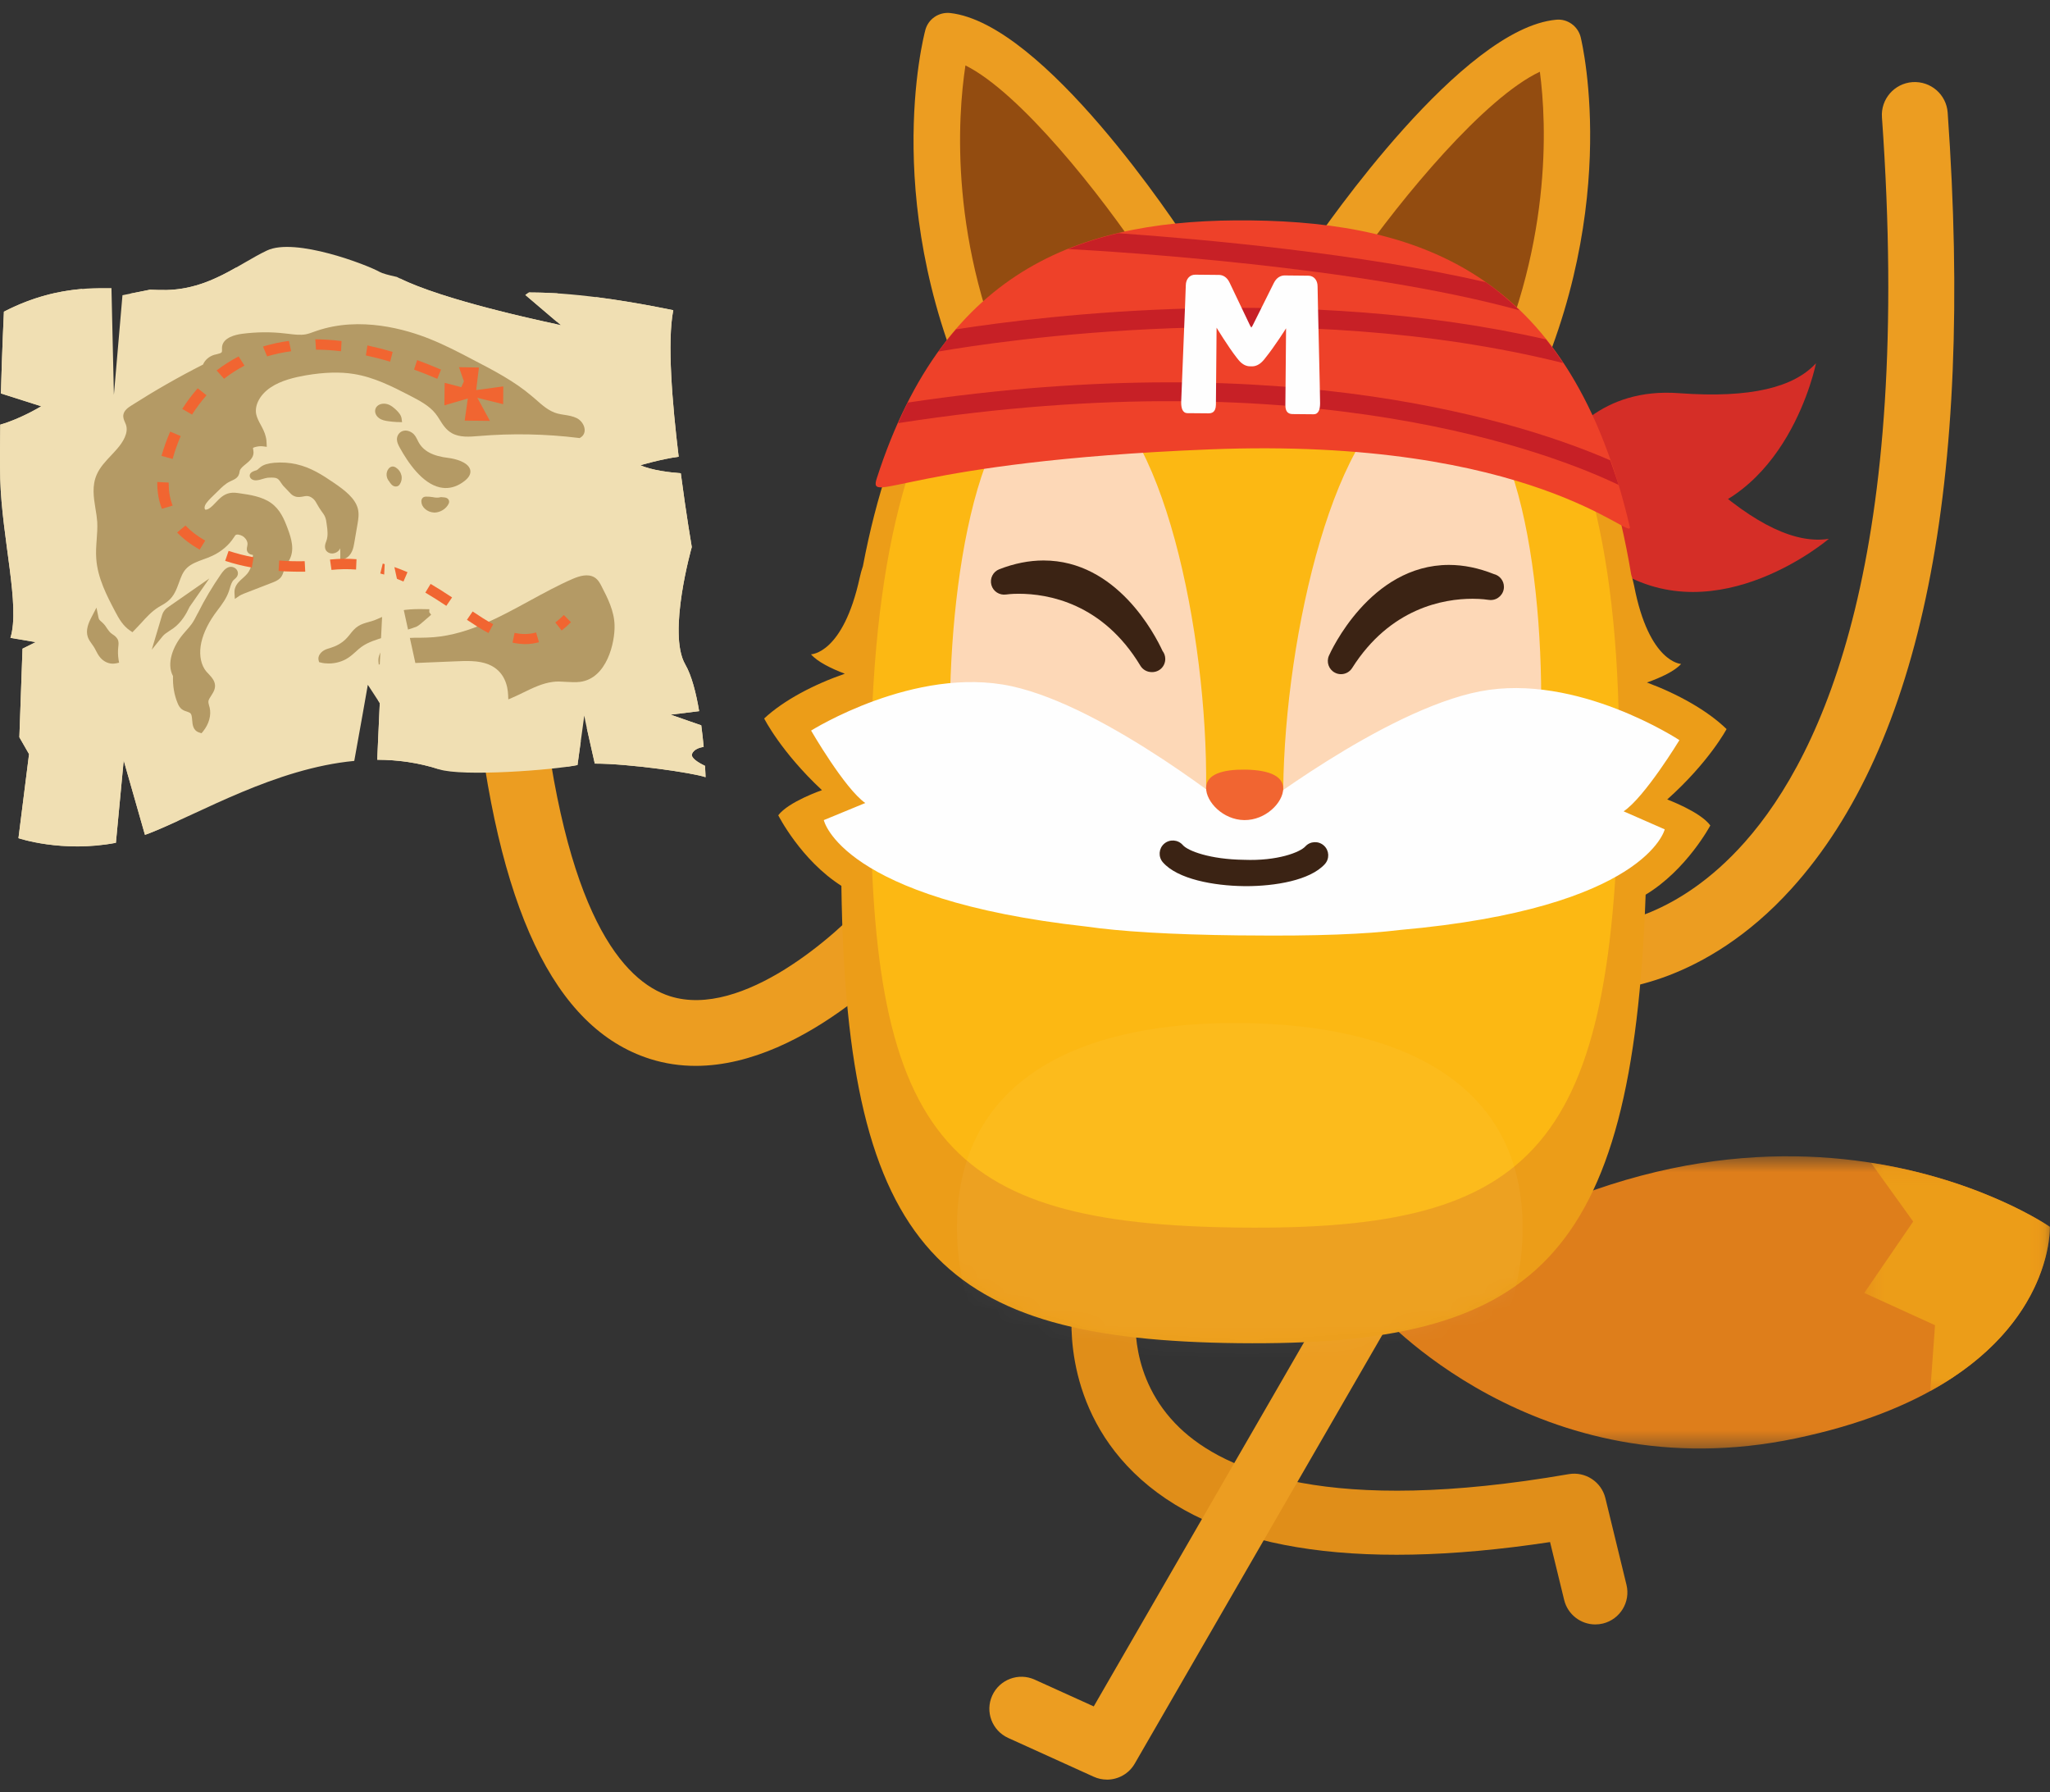 <svg height="111" viewBox="0 0 127 111" width="127" xmlns="http://www.w3.org/2000/svg" xmlns:xlink="http://www.w3.org/1999/xlink"><rect x="0" y="0" width="127" height="111" fill="#333333" stroke="none"/><mask id="a" fill="#fff"><path d="m.48.518h41.712v18.101h-41.712z" fill="#fff" fill-rule="evenodd"/></mask><mask id="b" fill="#fff"><path d="m.296.123h11.496v14.139h-11.496z" fill="#fff" fill-rule="evenodd"/></mask><mask id="c" fill="#fff"><path d="m6.258 21.464c-.076.228-.145.461-.193.69-1.035 4.761-3.023 4.767-3.023 4.767.399.462 1.234.874 2.096 1.204-1.895.653-3.785 1.641-4.996 2.771s1.028 2.057 3.579 4.439-2.076.714-2.706 1.556 1.404 2.779 3.91 4.37c.307 22.771 6.301 28.121 24.602 28.327 18.305.199 24.417-5.017 25.222-27.78 2.545-1.534 4.007-4.287 4.007-4.287-.61-.848-2.669-1.611-2.669-1.611 2.602-2.328 3.676-4.361 3.676-4.361-1.187-1.157-3.052-2.188-4.932-2.883.871-.311 1.713-.7 2.118-1.151s-1.989-.057-2.911-4.835c-.046-.231-.109-.464-.182-.695-2.987-17.861-12.333-21.595-23.564-21.721-.186-.002-.372-.003-.557-.003-10.983.001-20.15 3.709-23.478 21.2" fill="#fff" fill-rule="evenodd"/></mask><g fill="none" fill-rule="evenodd"><g transform="translate(28.8 .031)"><path d="m70.03 100.588c.156 0 .314-.018.471-.056 1.066-.26 1.72-1.333 1.462-2.396l-1.308-5.37c-.246-1.014-1.242-1.664-2.27-1.487-14.806 2.559-21.285-.155-24.118-2.881-3.193-3.074-2.705-6.98-2.682-7.145.146-1.079-.606-2.083-1.687-2.236-1.076-.151-2.083.582-2.246 1.66-.036.243-.84 5.991 3.789 10.51 4.829 4.714 13.501 6.16 25.787 4.299l.874 3.587c.222.906 1.034 1.515 1.929 1.515" fill="#e08e19"/><path d="m39.777 110.201c.69 0 1.358-.36 1.722-.993l15.408-26.678c.55-.949.222-2.163-.728-2.71-.952-.548-2.168-.22-2.714.727l-14.506 25.118-3.658-1.658c-.998-.454-2.176-.013-2.631.985-.454.997-.011 2.173.988 2.626l5.298 2.403c.266.121.546.178.821.178" fill="#ec9d21"/><path d="m68.702 28.425 1.608-.355-2.639-.099c1.789-.643 5.462-1.684 9.028 1.582 3.298 3.023 5.83 4.103 7.802 3.791 0 0-6.862 5.87-13.145 1.934-6.663-4.171-2.654-6.853-2.654-6.853" fill="#d52e27"/><path d="m69.291 27.103-2.135 1.552c1.01-1.601 3.246-4.694 8.07-4.331 4.471.327 7.122-.379 8.477-1.856 0 0-1.748 8.856-9.116 9.651-7.816.841-6.338-3.742-6.338-3.742z" fill="#d52e27"/><path d="m14.297 65.99c-.942 0-1.893-.133-2.84-.435-5.931-1.893-9.473-9.362-10.829-22.831-.112-1.12.706-2.119 1.826-2.232 1.122-.118 2.123.705 2.236 1.824 1.444 14.347 5.154 18.445 8.01 19.357 4.492 1.433 10.391-3.852 12.285-6.011.741-.846 2.032-.933 2.88-.19.848.741.934 2.028.191 2.876-.308.351-6.792 7.642-13.76 7.642" fill="#ec9d21"/><path d="m70.79 61.268c-1.099 0-2.006-.873-2.04-1.976-.033-1.119.844-2.054 1.962-2.098.214-.012 4.359-.299 8.582-5.064 4.937-5.568 10.416-17.877 8.495-44.897-.081-1.122.766-2.096 1.89-2.177 1.131-.075 2.101.765 2.182 1.889 1.636 22.998-1.621 39.173-9.682 48.077-5.43 6-11.088 6.238-11.326 6.246z" fill="#ec9d21"/><path d="m.48 10.056s9.883 11.315 25.988 7.932c16.104-3.385 15.723-13.101 15.723-13.101s-18.294-12.682-41.711 5.169" fill="#de7e1b" mask="url(#a)" transform="translate(56 71.072)"/><path d="m11.791 4.089s.234 5.962-7.408 10.173l.294-4.079-4.382-2 3.029-4.421-2.612-3.639c6.906 1.077 11.078 3.966 11.078 3.966" fill="#ec9d18" mask="url(#b)" transform="translate(86.4 71.871)"/><path d="m53.57 16.129s8.851-13.035 14.166-13.519c0 0 2.602 10.624-3.654 22.783 0 0-7.794 3.352-10.511-9.264" fill="#934c10"/><path d="m55.102 16.423c1.24 5.203 3.55 7.947 6.703 7.947.519 0 .964-.079 1.27-.154 4.342-8.771 3.938-16.647 3.522-19.803-3.405 1.596-8.525 7.74-11.495 12.01m6.703 10.799c-2.73 0-7.609-1.401-9.631-10.793-.082-.38-.005-.779.214-1.1.945-1.39 9.398-13.608 15.219-14.138.692-.073 1.349.396 1.518 1.08.111.456 2.654 11.284-3.773 23.773-.15.295-.4.529-.706.658-.123.054-1.255.52-2.842.52" fill="#ec9d21"/><path d="m43.769 16.016s-8.562-13.224-13.862-13.823c0 0-2.838 10.567 3.148 22.859 0 0 7.718 3.521 10.714-9.036" fill="#934c10"/><path d="m34.088 23.898c.325.087.81.183 1.38.183 3.095 0 5.426-2.695 6.764-7.804-2.874-4.331-7.855-10.581-11.222-12.256-.479 3.158-1.05 11.047 3.078 19.877m1.38 3.035c-1.678 0-2.874-.523-3.006-.583-.302-.137-.547-.375-.691-.674-6.149-12.626-3.366-23.399-3.244-23.852.184-.681.835-1.122 1.541-1.048 5.804.656 13.987 13.056 14.902 14.467.211.327.279.725.19 1.104-2.197 9.211-7.015 10.586-9.691 10.586" fill="#ec9d21"/><path d="m22.12 48.911c-2.55-2.381-3.579-4.439-3.579-4.439 1.212-1.131 3.101-2.118 4.996-2.771-.862-.331-1.697-.742-2.096-1.204 0 0 1.989-.006 3.024-4.767.048-.229.116-.462.193-.69 3.384-17.786 12.806-21.321 24.034-21.197 11.231.126 20.577 3.859 23.564 21.721.073.231.135.464.181.695.923 4.778 2.911 4.835 2.911 4.835-.405.45-1.246.839-2.117 1.151 1.879.695 3.744 1.726 4.932 2.884 0 0-1.074 2.032-3.677 4.36 0 0 2.059.763 2.67 1.61 0 0-1.462 2.753-4.007 4.287-.806 22.763-6.918 27.979-25.223 27.78-18.3-.205-24.294-5.556-24.601-28.327-2.506-1.591-3.911-4.37-3.911-4.37.63-.842 2.706-1.556 2.706-1.556" fill="#ec9d18"/><path d="m25.141 47.26c-.258 23.28 4.442 28.545 22.866 28.747 18.425.203 23.238-4.953 23.494-28.236.307-27.633-9.838-32.679-22.818-32.823-12.981-.143-23.238 4.683-23.542 32.312" fill="#fcb813"/><path d="m50.697 48.821c-.106 9.484 2.525 4.589 6.622 4.636 4.096.046 9.257.029 9.357-9.454.106-9.477-1.874-21.585-7.742-19.84-5.011 1.492-8.131 15.177-8.236 24.659" fill="#fdd8b7"/><path d="m45.92 48.767c-.107 9.481-2.626 4.537-6.722 4.49-4.098-.045-9.254-.176-9.147-9.657.102-9.479 2.351-21.54 8.181-19.667 4.972 1.601 7.794 15.352 7.689 24.834" fill="#fdd8b7"/><path d="m21.448 45.222s6.427-4.038 12.407-2.752c5.978 1.292 14.322 8.107 14.322 8.107s.041.01.113.026c.071-.013.11-.025.11-.025s8.493-6.63 14.501-7.788c6.007-1.155 12.341 3.024 12.341 3.024s-2.151 3.542-3.456 4.409l2.546 1.117c.002 0-1.151 4.883-16.422 6.234-2.052.253-5.12.385-9.506.336-.07 0-.13-.002-.196-.001-.066-.002-.126 0-.191 0-4.39-.05-7.451-.251-9.497-.546-15.238-1.688-16.284-6.596-16.284-6.596l2.568-1.058c-1.28-.898-3.355-4.488-3.355-4.488" fill="#fefefe"/><path d="m45.92 48.767c-.01.866 1.047 1.984 2.363 1.999 1.324.014 2.402-1.082 2.414-1.945.008-.862-1.055-1.165-2.374-1.181-1.32-.014-2.393.263-2.402 1.128" fill="#f16531"/><g fill="#3b2314"><path d="m42.549 41.599c-.278 0-.548-.142-.7-.394-2.337-3.879-5.726-4.458-7.538-4.458-.461 0-.748.042-.778.046-.417.061-.807-.192-.916-.594-.108-.401.102-.819.49-.97.928-.362 1.851-.544 2.742-.544 4.546 0 6.911 4.603 7.372 5.604.106.137.169.311.169.496-.002.454-.358.817-.825.815z"/><path d="m54.277 41.728c-.13 0-.262-.03-.383-.096-.378-.2-.537-.656-.365-1.049.101-.229 2.542-5.623 7.438-5.623.906 0 1.839.192 2.776.566.36.085.627.408.627.794 0 .45-.366.815-.817.815h-.023c-.05 0-.1-.005-.15-.014 0 0-.366-.064-.953-.064-1.772 0-5.099.558-7.461 4.291-.154.244-.418.38-.69.38"/><path d="m48.397 54.857c-.052 0-.105-.001-.157-.001-1.818-.023-4.087-.423-5.001-1.478-.294-.339-.257-.854.084-1.15.339-.292.856-.257 1.153.084.314.365 1.696.888 3.783.914 2.086.084 3.48-.469 3.807-.827.302-.334.821-.355 1.152-.054.334.302.36.817.055 1.15-.917 1.008-3.09 1.363-4.877 1.363"/></g></g><path d="m12.086 62.24c-.098 9.243 7.66 16.827 17.337 16.928 9.679.111 17.604-7.3 17.704-16.545.102-9.248-7.704-12.756-17.381-12.86-9.674-.107-17.556 3.228-17.66 12.478" fill="#fefefe" mask="url(#c)" opacity=".2" transform="translate(47.2 13.607)"/><g transform="translate(0 13.607)"><path d="m54.317 16.023c4.274-13.266 12.998-16.089 23.17-15.978 10.781.125 19.863 3.489 23.48 18.979.24 1.033-5.919-5.602-26.053-4.795-18.723.747-21.154 3.522-20.597 1.794" fill="#ee4129"/><path d="m56.229 11.33c-.204.404-.395.838-.588 1.273 25.722-4.016 40.738 1.954 44.632 3.826-.163-.528-.342-1.021-.514-1.521-5.204-2.271-19.849-7.12-43.53-3.578" fill="#c72026"/><path d="m95.781 7.419c-15.044-3.433-31.052-1.488-36.558-.624-.373.433-.736.888-1.086 1.374 3.634-.633 22.03-3.459 38.698.711-.338-.512-.686-1.001-1.054-1.46" fill="#c72026"/><path d="m94.131 5.614c-.667-.643-1.359-1.231-2.088-1.742-7.748-1.79-17.578-2.669-22.752-3.034-1.074.25-2.113.577-3.118.98 2.786.151 18.094 1.072 27.958 3.796" fill="#c72026"/><g fill="#f0dfb3"><path d="m42.877 33.078c.107-.258.432-.375.716-.426-.037-.414-.087-.865-.149-1.331l-1.899-.661 1.768-.218c-.187-1.113-.462-2.206-.863-2.897-1.114-1.925.407-7.267.407-7.267s-.343-1.994-.681-4.571c-.626-.046-1.815-.18-2.501-.498 0 0 1.284-.38 2.37-.526-.398-3.276-.72-7.127-.335-9.076-5.65-1.163-8.378-1.087-8.942-1.098l-.222.155 2.186 1.861s-7.298-1.475-10.147-2.979c-.524-.113-.902-.22-1.064-.31-.77-.436-5.234-2.155-6.983-1.326-1.748.828-3.525 2.387-6.219 2.448-.335.005-.678-.005-1.03-.018l-1.702.339-.531 6.17-.151-6.61c-1.932-.038-4.118.149-6.662 1.462 0 0-.114 2.369-.186 5.065l2.498.795s-1.274.779-2.538 1.138c-.021 1.203-.024 2.377-.002 3.342.1 3.714 1.251 7.876.632 9.865l1.566.264-.818.405-.195 5.486.6 1.045-.656 5.207s2.705.922 6.036.287c.187-1.968.483-5.102.483-5.102l1.317 4.608c.111-.034.223-.077.333-.121 3.122-1.241 7.74-3.994 12.634-4.46.286-1.545.84-4.714.84-4.714l.74 1.133-.158 3.51c1.269.003 2.547.176 3.828.591 1.453.47 7.05.05 8.579-.262.149-1.026.427-3.15.423-3.056-.006.074.364 1.712.648 2.965 2.102-.004 6.116.573 6.862.842 0 0-.006-.268-.033-.702-.45-.217-.906-.505-.8-.751"/><path d="m3.452 17.497c-.275-4.764.341-9.279 1.647-13.21-1.469.124-3.074.491-4.857 1.409 0 0-.114 2.369-.186 5.064l2.498.796s-1.274.779-2.538 1.137c-.02 1.204-.024 2.378-.002 3.343.1 3.713 1.252 7.876.632 9.864l1.566.264-.817.405-.196 5.486.6 1.045-.656 5.207s2.705.922 6.036.287c.187-1.968.484-5.103.484-5.103l1.316 4.609c.111-.034.223-.077.333-.121.54-.214 1.122-.474 1.74-.758-4.216-4.565-7.138-11.643-7.602-19.725"/><path d="m42.877 33.078c.107-.258.432-.375.716-.426-.037-.414-.087-.865-.149-1.331l-1.899-.661 1.768-.218c-.187-1.113-.462-2.206-.863-2.897-1.114-1.925.407-7.267.407-7.267s-.343-1.994-.681-4.571c-.626-.046-1.815-.18-2.501-.498 0 0 1.284-.38 2.37-.526-.398-3.276-.72-7.127-.335-9.076-1.934-.398-3.526-.647-4.809-.813 1.203 3.221 1.976 6.832 2.197 10.668.34 5.951-.702 11.514-2.742 16.041.13.6.329 1.461.493 2.188 2.102-.004 6.116.573 6.862.842 0 0-.006-.268-.033-.702-.45-.217-.906-.505-.8-.751"/><path d="m24.777 3.636c1.199 1.623 2.442 3.661 3.693 6.239 1.518 3.132 2.35 5.776 2.642 7.966 1.896-3.012 3.126-6.974 3.383-11.364-1.248-.264-7.077-1.525-9.718-2.84"/><path d="m14.649 2.95c-1.217.694-2.582 1.364-4.331 1.405-.335.005-.678-.005-1.03-.019l-1.214.244c.44 7.349 3.462 13.606 7.595 16.817-2.438-4.307-.742-10.988-1.019-18.446"/><path d="m32.545 4.662 1.957 1.667c.035-.58.049-1.171.045-1.766-.974-.057-1.55-.05-1.779-.055z"/></g><g fill="#b49a65" transform="translate(4.8 6.388)"><path d="m26.69 23.327-.012-.279c-.022-.532-.206-1.482-1.217-1.89-.626-.256-1.388-.217-2.059-.189l-4.738.196-.018-.189c-.052-.64.566-1.157 1.206-1.343.458-.131.93-.127 1.385-.126.135-.007.278-.003.416-.01 2.293-.063 4.348-1.184 6.31-2.254.895-.488 1.815-.993 2.745-1.394.368-.152.898-.335 1.322-.081.232.142.35.383.44.557.372.718.787 1.533.803 2.42.027 1.043-.465 3.276-2.134 3.495-.29.034-.586.016-.872 0-.287-.019-.561-.037-.828.003-.636.084-1.232.37-1.808.653-.225.111-.453.219-.688.321z"/><path d="m22.767 10.235c-.103-.005-.208-.022-.317-.042-1.075-.241-1.949-1.484-2.5-2.488-.078-.147-.154-.301-.16-.482-.003-.226.133-.434.338-.513.258-.1.546.03.7.184.11.112.178.251.236.366.016.031.03.068.046.096.308.591.901.902 1.899 1.018.416.054 1.158.252 1.308.69.058.172.043.43-.322.721-.394.313-.806.462-1.228.449"/><path d="m19.762 6.144c-.177-.01-.332-.023-.486-.046-.202-.026-.418-.065-.592-.193-.238-.171-.316-.458-.178-.67.145-.223.464-.267.704-.192.22.066.378.215.506.327.227.206.346.396.365.573l.028.212-.214-.007c-.045-.002-.088-.002-.133-.002"/><path d="m22.088 11.751c-.213-.007-.417-.094-.57-.236-.134-.123-.21-.279-.214-.44-.007-.159.073-.233.121-.264.062-.037.12-.045.171-.045.146-.005.282.013.412.031.075.016.146.028.216.03.093.006.184-.003.256-.022l.033-.01.191.017c.259.016.307.176.316.226.014.081-.014.137-.024.164-.158.325-.516.544-.879.552-.01-.005-.02-.003-.028-.002"/><path d="m19.708 10.14c-.096-.002-.193-.053-.271-.142-.048-.052-.087-.11-.122-.168-.196-.22-.225-.551-.047-.786.064-.081.138-.127.226-.141.114-.013.207.046.234.065.17.109.29.272.337.466.05.198.014.398-.091.556-.025.045-.068.1-.144.13-.038.014-.077.018-.12.02"/><path d="m15.557 21.101c-.158.002-.318-.015-.473-.054l-.116-.03-.03-.115c-.064-.244.114-.478.314-.601.131-.081.273-.121.41-.161.039-.012.08-.03.119-.042.35-.114.679-.323.915-.585.066-.068.12-.14.185-.218.144-.183.293-.371.51-.507.209-.135.434-.194.658-.258.078-.022.156-.043.236-.069.204-.065.392-.157.594-.245.175-.083.36-.166.547-.234.774-.275 1.62-.26 2.359-.241.006-.005.01-.001.014 0l-.005.184.115.158c-.018.014-.096.086-.162.145-.397.351-.621.541-.737.589-.202.085-.418.15-.628.211-.164.05-.342.106-.505.168-.25.095-.523.179-.789.255-.53.157-1.078.32-1.497.624-.125.088-.234.188-.353.299-.148.129-.297.267-.474.381-.348.228-.784.351-1.21.347"/><path d="m7.684 25.423-.142-.046c-.385-.121-.414-.488-.436-.759-.017-.232-.037-.387-.141-.458-.044-.031-.11-.049-.175-.075-.09-.032-.194-.058-.286-.123-.164-.105-.244-.261-.306-.418-.206-.499-.3-1.059-.28-1.661-.422-.78.003-1.859.622-2.593.061-.074.127-.149.189-.22.13-.145.25-.281.354-.426.133-.19.234-.39.346-.612l.043-.074c.399-.805.875-1.602 1.41-2.378.122-.176.275-.377.499-.449.163-.045.343.006.457.131.109.121.134.287.058.43-.043.081-.111.141-.164.188-.013.013-.028.024-.039.033-.134.12-.192.319-.253.523-.022.065-.04.126-.059.189-.15.436-.422.809-.694 1.164-.071.096-.143.192-.214.292-.462.662-.754 1.333-.843 1.944-.089.632.039 1.205.359 1.584.042.048.085.093.134.141.205.223.461.493.387.874-.037.177-.132.324-.226.471-.076.118-.148.229-.168.32-.017.098.01.192.038.299.012.036.024.075.033.112.114.476-.039 1.03-.412 1.489z"/><path d="m3.404 19.165-.155-.106c-.427-.29-.682-.73-.908-1.164-.517-.98-1.099-2.095-1.178-3.29-.03-.388-.003-.787.026-1.167.027-.365.054-.739.035-1.104-.019-.268-.062-.551-.11-.823-.112-.697-.226-1.413.078-2.108.199-.459.561-.838.91-1.208.12-.129.244-.26.36-.396.354-.408.732-1.005.53-1.517-.012-.039-.034-.076-.046-.109-.059-.135-.135-.3-.102-.486.048-.264.288-.435.514-.576 1.422-.907 2.907-1.757 4.421-2.526.116-.283.379-.509.698-.603.052-.014.102-.026.161-.038.126-.033.253-.065.297-.121.019-.036.022-.087.019-.171-.005-.056-.002-.119.005-.186.081-.555.82-.73 1.249-.786.881-.114 1.776-.124 2.647-.021.071.007.137.014.2.022.38.046.739.093 1.082.033.178-.034.348-.097.526-.163.046-.015.094-.03.145-.05 2.714-.933 5.57-.082 7.017.498.946.379 1.841.846 2.706 1.302 1.252.649 2.536 1.318 3.602 2.227.083.073.166.141.25.212.429.382.835.743 1.363.882.132.034.273.057.418.079.264.041.531.084.778.208.26.136.456.415.478.692.015.213-.077.398-.257.505l-.055.035-.058-.009c-2.034-.251-4.13-.294-6.217-.117-.535.044-1.139.097-1.634-.175-.367-.208-.569-.529-.764-.844-.083-.129-.162-.261-.256-.373-.39-.498-1.038-.83-1.613-1.128-1.074-.553-2.194-1.126-3.451-1.326-.847-.137-1.822-.109-2.965.084-.67.119-1.53.308-2.191.755-.654.442-1.001 1.095-.886 1.659.049.217.158.435.282.658.122.228.246.461.307.725.041.153.052.295.054.412l.011.221-.234-.032c-.158-.019-.345-.002-.523.056-.058.02-.082.034-.09.035-.011.018.001.085.01.135.006.046.016.096.016.153.005.323-.253.532-.485.725-.163.131-.33.268-.366.41-.006.026-.01.05-.015.074-.01.058-.023.134-.061.204-.092.187-.282.271-.454.348-.027.013-.058.026-.086.042-.278.134-.498.351-.712.566l-.46.447c-.202.207-.402.42-.394.62 0 .044.022.093.05.109.04.007.128-.009.228-.07.156-.1.285-.237.422-.383.236-.246.478-.504.862-.577.222-.046.431-.01.623.017.614.088 1.375.199 1.932.597.557.396.808.982 1.036 1.597.226.609.441 1.306.098 1.935-.035.075-.08.147-.129.214-.058.092-.113.174-.147.256-.025.06-.044.119-.062.186-.043.15-.091.324-.233.47-.138.141-.333.217-.486.277l-1.778.689c-.08.036-.169.072-.234.112l-.306.207-.022-.357c-.006-.127.007-.237.044-.338.085-.252.288-.431.478-.599.096-.091.186-.167.258-.255.262-.307.32-.699.366-1.17-.006-.006-.008-.006-.01-.004-.073-.016-.175-.03-.254-.1-.168-.141-.118-.342-.091-.447l.003-.026c.038-.137.002-.285-.098-.417-.107-.149-.277-.246-.465-.271-.059-.006-.102-.001-.127.01-.05.014-.091.08-.134.154l-.013.017c-.298.466-.77.872-1.32 1.128-.182.089-.378.159-.566.226-.388.141-.758.28-1.015.528-.259.242-.374.573-.499.924-.151.41-.303.834-.694 1.145-.124.103-.262.185-.397.262-.059.034-.116.068-.178.104-.411.258-.736.608-1.07.982-.135.142-.268.288-.412.434z"/><path d="m16.277 14.754.005-.328c.003-.155.001-.305-.011-.457-.021.046-.05.093-.086.139-.14.155-.428.251-.651.117-.316-.192-.182-.551-.118-.704.122-.327.074-.696.026-1.021-.018-.175-.044-.338-.107-.486-.05-.119-.135-.233-.22-.347-.053-.079-.103-.146-.149-.224-.038-.06-.072-.121-.107-.182-.066-.114-.122-.226-.205-.312-.098-.108-.268-.224-.465-.22-.063.005-.134.011-.21.031-.157.026-.334.061-.518-.012-.135-.047-.223-.134-.28-.195l-.39-.41c-.077-.073-.129-.157-.181-.233-.11-.17-.183-.27-.364-.307-.131-.026-.342-.01-.446-.009-.109.014-.212.042-.323.075-.117.038-.234.072-.371.085-.161.02-.362-.039-.422-.205-.083-.255.207-.353.331-.394.026-.008.051-.016.076-.022.055-.026.099-.062.15-.116.034-.028.072-.062.114-.093.183-.139.455-.221.832-.254.462-.039.941-.01 1.384.093.875.2 1.57.638 2.322 1.154.657.451 1.316.949 1.479 1.606.081.328.026.657-.024.946l-.205 1.192c-.044.257-.126.737-.565.949z"/><path d="m4.602 20.248.609-2.042c.035-.121.076-.271.187-.401.078-.1.184-.171.278-.236l2.494-1.735-1.226 1.759c-.194.418-.487.943-.993 1.319-.078.058-.164.11-.244.163-.168.112-.323.21-.43.339z"/><path d="m2.192 21.113c-.292.003-.582-.141-.785-.384-.118-.137-.194-.287-.27-.434-.049-.092-.089-.178-.143-.253-.032-.051-.07-.102-.106-.151-.094-.133-.188-.26-.246-.424-.146-.419.028-.86.246-1.269l.288-.556.125.609c.02.121.074.172.186.268.026.028.061.057.092.086.108.105.185.218.254.326.08.11.15.216.244.293.034.024.066.05.102.075.114.073.236.167.312.309.073.151.055.314.039.444l-.003.028c-.03.267-.022.533.019.791l.032.181-.192.042c-.062.01-.13.018-.192.019"/></g><path d="m28.434 9.136.585 1.675-.231 1.635 1.563.017-.885-1.629.204-1.677z" fill="#f16531"/><path d="m31.181 10.327-1.837.247-1.796-.469-.018 1.396 1.795-.526 1.846.453z" fill="#f16531"/><path d="m35.131 33.885c.255-.036.478-.074.646-.105.054-.396.133-.952.205-1.487-.268.548-.554 1.078-.851 1.592" fill="#f0dfb3"/><path d="m34.793 25.446-.391-.497c.177-.13.352-.291.528-.462l.442.446c-.189.191-.384.362-.578.512" fill="#f16531"/><path d="m21.128 8.149c-.531-.063-1.053-.097-1.552-.098l-.042-.643c.52.005 1.074.043 1.626.109zm3.043.646c-.509-.153-1.02-.28-1.504-.387l.095-.619c.51.111 1.038.244 1.564.402zm-7.626-.328-.251-.61c.514-.155 1.05-.275 1.605-.348l.138.64c-.516.07-1.02.177-1.491.319zm10.546 1.39c-.484-.208-.973-.399-1.442-.573l.195-.586c.483.176.975.375 1.477.589zm-13.211-.002-.461-.517c.43-.327.885-.623 1.366-.867l.361.568c-.446.236-.869.504-1.266.816zm-1.983 2.218-.607-.351c.289-.458.613-.884.958-1.278l.546.433c-.323.367-.622.769-.897 1.195zm-1.203 2.749-.688-.191c.141-.501.322-1.009.538-1.504l.652.277c-.206.466-.37.947-.502 1.417zm-.665 3.086c-.186-.477-.282-.997-.286-1.536.002-.044-.002-.082.002-.125l.708.038c-.002.034-.006.07-.002.108.002.466.084.909.243 1.316zm2.338 2.531c-.544-.311-1.014-.669-1.394-1.064l.518-.43c.331.349.742.661 1.222.935zm3.233 1.108c-.585-.105-1.138-.242-1.65-.414l.212-.617c.482.16 1 .294 1.548.394zm4.935.145-.091-.64c.552-.056 1.102-.065 1.642-.021l-.027.64c-.501-.038-1.014-.032-1.524.022zm-2.363.108c-.308-.001-.614-.019-.914-.042l.038-.647c.511.042 1.044.054 1.58.043l.034.648c-.245.005-.492.004-.738-.002zm6.823.613c-.486-.211-.956-.376-1.436-.498l.152-.614c.51.134 1.011.306 1.534.533zm2.655 1.507c-.499-.332-.913-.593-1.3-.819l.325-.54c.398.23.82.497 1.332.837zm2.61 1.686c-.48-.257-.966-.577-1.333-.821l.353-.517c.356.24.821.546 1.274.79zm2.255.683c-.248-.003-.502-.035-.763-.09l.126-.605c.472.102.902.093 1.335-.024l.176.604c-.284.077-.577.118-.874.116z" fill="#f16531"/><path d="m29.211 10.849c-.234-.121-.466-.235-.695-.344l.254-.555c.232.111.468.229.706.347z" fill="#f16531"/><path d="m23.416 29.766.112.175-.158 3.51c1.262.005 2.531.174 3.799.58l-3.234-14.785s-.286 5.719-.519 10.52" fill="#f0dfb3"/><path d="m81.377 12.053c-.325-.002-1.096-.011-1.287-.012-.192-.002-.463-.054-.459-.546.005-.49.042-4.766.042-4.766s-.702 1.122-1.303 1.86c-.002.002-.004.006-.006.009l-.006.01c-.026.029-.053.062-.077.091-.252.297-.522.406-.783.383-.262.016-.528-.096-.774-.397-.025-.03-.05-.063-.075-.096 0-.002-.006-.002-.008-.008-.002 0-.002-.005-.006-.005-.584-.751-1.266-1.885-1.266-1.885s-.041 4.277-.042 4.767c-.006.492-.278.54-.47.537-.192 0-.965-.008-1.287-.011-.319-.002-.398-.324-.394-.688.005-.363.283-6.809.285-7.221.004-.41.253-.67.584-.668.331.002 1.252.01 1.473.014.218.002.485.112.657.478.175.367 1.263 2.647 1.263 2.647.029.049.058.097.083.142.026-.044.054-.093.085-.139 0 0 1.128-2.263 1.31-2.629.179-.358.446-.465.667-.466.218.002 1.142.011 1.472.015.331.002.576.268.571.677-.001.412.161 6.86.155 7.224-.001.363-.084.685-.402.681" fill="#fefefe"/></g></g></svg>